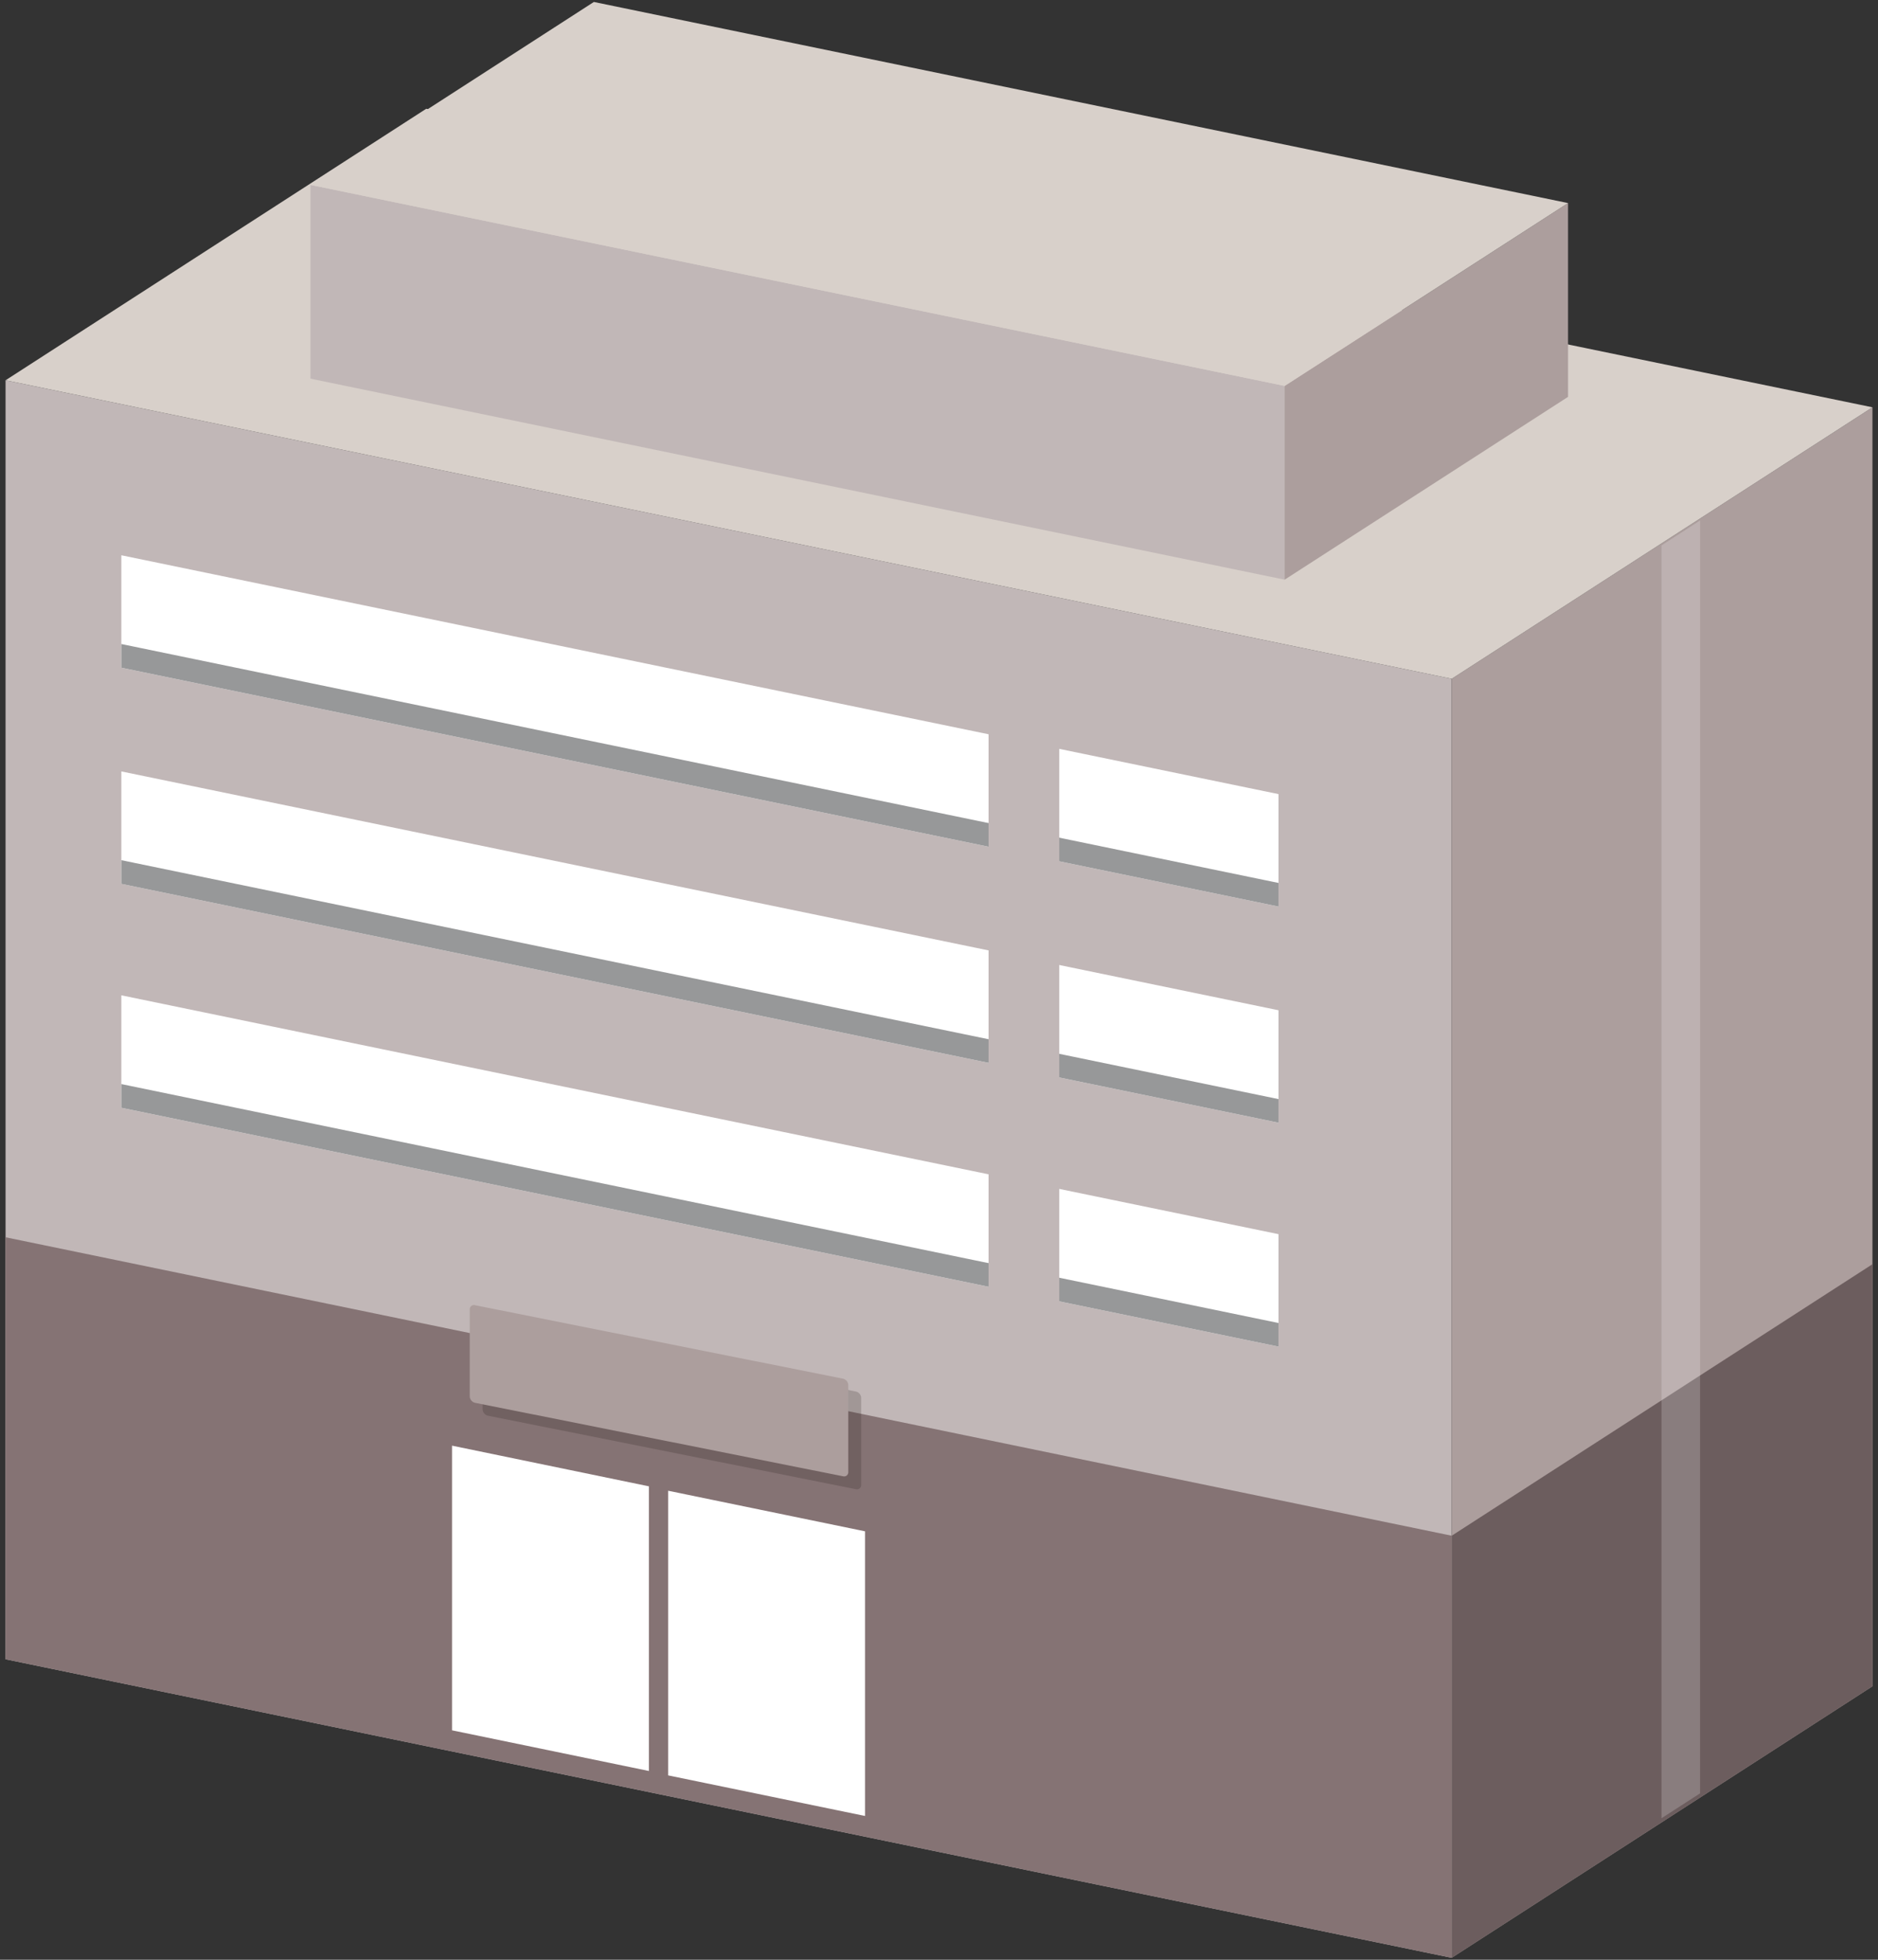 <svg xmlns="http://www.w3.org/2000/svg" viewBox="0 0 230 240"><rect x="0" y="0" width="230" height="240" fill="#333333" stroke="none"/><defs><style>.cls-1{isolation:isolate;}.cls-2{fill:#c1b7b7;}.cls-3,.cls-8{fill:#fff;}.cls-4{fill:#979899;}.cls-5{fill:#857374;}.cls-6{fill:#ac9e9d;}.cls-7{fill:#6c5d5e;}.cls-10,.cls-8{opacity:0.2;}.cls-9{fill:#d8d0ca;}.cls-10{mix-blend-mode:multiply;}.cls-11{fill:#231815;}.cls-12{fill:none;opacity:0.38;}</style></defs><title>アセット 9</title><g class="cls-1"><g id="レイヤー_2" data-name="レイヤー 2"><g id="レイヤー_1-2" data-name="レイヤー 1"><polygon class="cls-2" points="177.79 239.76 0.68 203.2 0.68 46.57 177.79 83.13 177.79 239.76"/><polygon class="cls-3" points="156.58 111.02 14.86 81.77 14.86 68 156.58 97.25 156.58 111.02"/><polygon class="cls-4" points="156.58 111.02 14.86 81.77 14.86 78.87 156.58 108.13 156.58 111.02"/><polygon class="cls-3" points="156.58 137.49 14.86 108.24 14.86 94.47 156.58 123.72 156.58 137.49"/><polygon class="cls-3" points="156.58 164.91 14.86 135.66 14.86 121.89 156.58 151.14 156.58 164.91"/><polygon class="cls-5" points="177.79 239.76 0.68 203.2 0.68 151.52 177.79 188.07 177.79 239.76"/><polygon class="cls-3" points="79.47 216.88 55.36 211.9 55.36 177.04 79.47 182.02 79.47 216.88"/><polygon class="cls-3" points="105.94 222.39 81.83 217.42 81.83 182.56 105.94 187.53 105.94 222.39"/><polygon class="cls-6" points="229.32 206.51 177.79 239.76 177.79 83.13 229.32 49.88 229.32 206.51"/><polygon class="cls-7" points="229.32 206.51 177.79 239.76 177.79 188.07 229.32 154.82 229.32 206.51"/><polygon class="cls-8" points="208.21 219.62 203.48 222.67 203.48 66.8 208.21 63.74 208.21 219.62"/><polygon class="cls-9" points="229.32 49.88 52.2 13.32 0.68 46.57 177.79 83.13 229.32 49.88"/><polygon class="cls-2" points="157.33 70.99 38.02 46.37 38.02 22.64 157.33 47.26 157.33 70.99"/><polygon class="cls-6" points="192.04 48.6 157.33 70.99 157.33 47.26 192.04 24.87 192.04 48.6"/><polygon class="cls-9" points="192.04 24.87 72.73 0.24 38.02 22.64 157.33 47.26 192.04 24.87"/><polygon class="cls-4" points="156.58 137.49 14.86 108.24 14.86 105.34 156.58 134.6 156.58 137.49"/><polygon class="cls-4" points="156.58 164.91 14.86 135.66 14.86 132.76 156.58 162.02 156.58 164.91"/><polygon class="cls-2" points="129.73 177.04 121.07 175.25 121.07 86.75 129.73 88.54 129.73 177.04"/><g class="cls-10"><path class="cls-11" d="M105.47,181.84a.52.52,0,0,1-.65.53l-45.07-9a.83.83,0,0,1-.64-.78V161.94a.52.52,0,0,1,.64-.53l45.07,9a.83.83,0,0,1,.65.78Z"/></g><path class="cls-6" d="M103.89,180.27a.51.51,0,0,1-.64.52l-45.08-9a.84.84,0,0,1-.64-.79V160.36a.51.51,0,0,1,.64-.52l45.08,9a.84.84,0,0,1,.64.79Z"/><rect class="cls-12" width="230" height="240"/></g></g></g></svg>